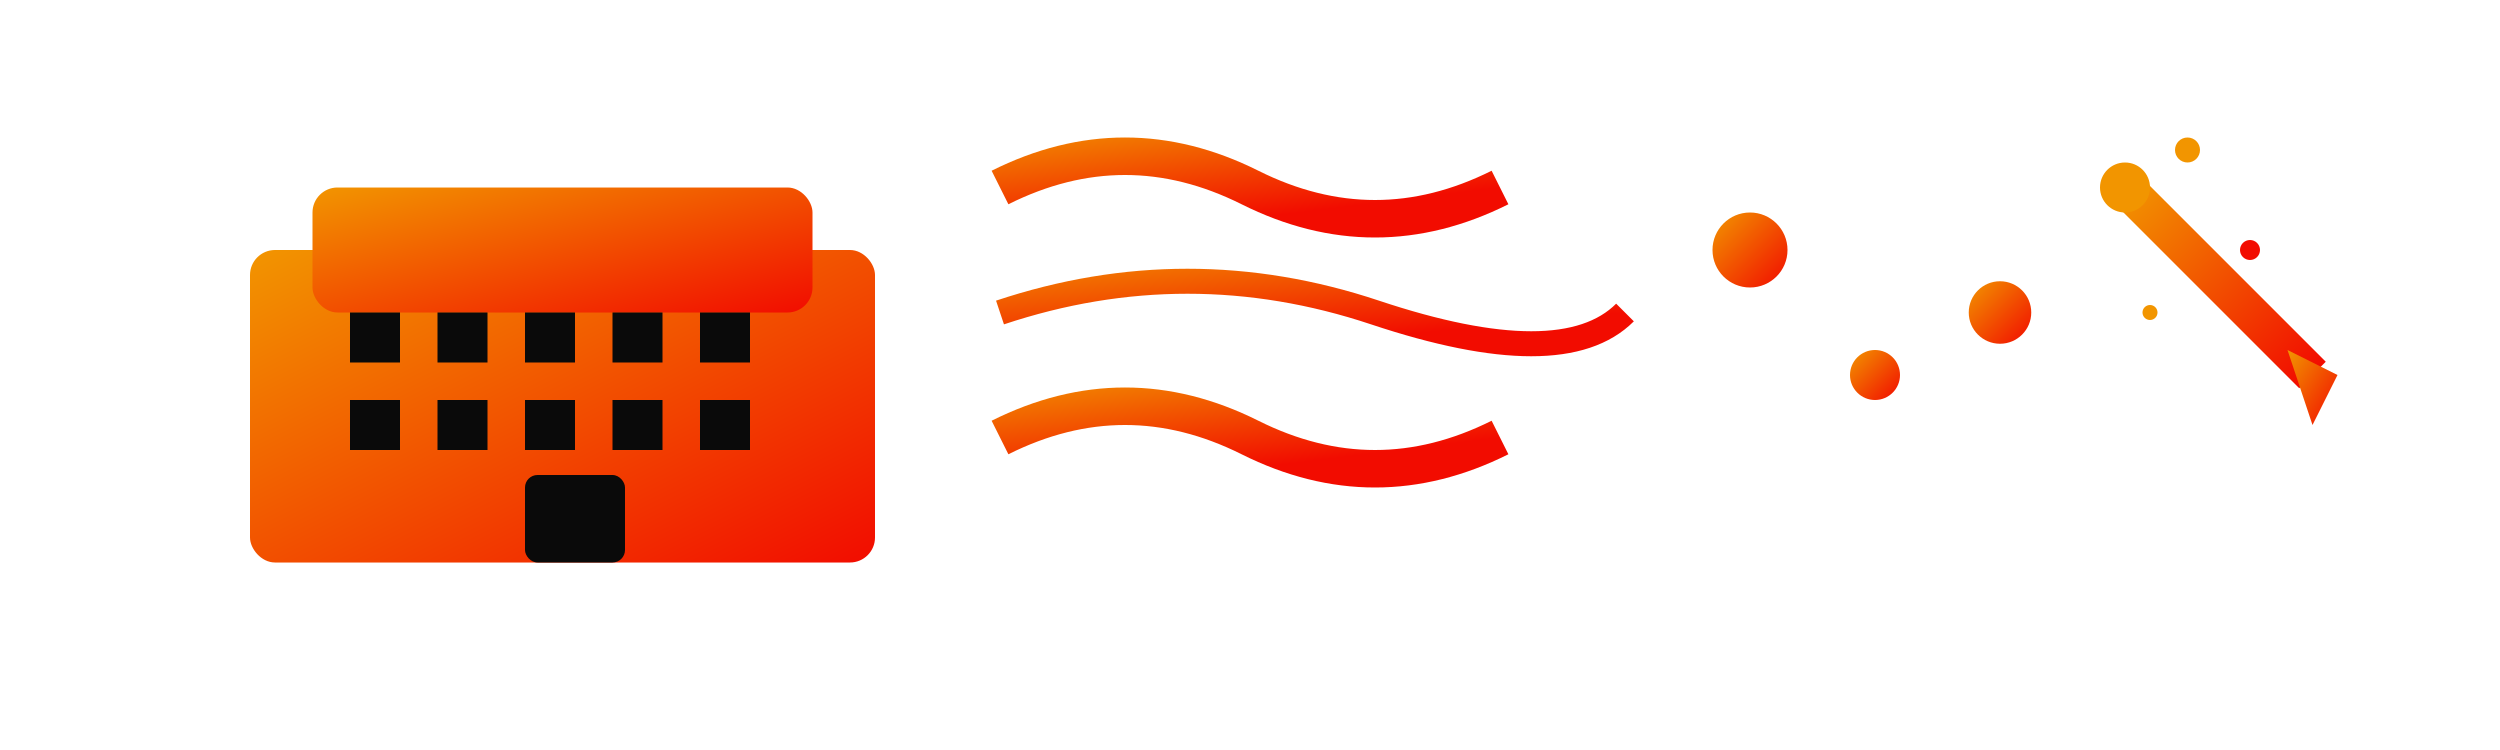 <svg width="200" height="60" viewBox="0 0 200 60" fill="none" xmlns="http://www.w3.org/2000/svg">
  <defs>
    <linearGradient id="logoGrad" x1="0%" y1="0%" x2="100%" y2="100%">
      <stop offset="0%" style="stop-color:#f29500;stop-opacity:1" />
      <stop offset="100%" style="stop-color:#f20c00;stop-opacity:1" />
    </linearGradient>
    <filter id="logoGlow">
      <feGaussianBlur stdDeviation="3" result="coloredBlur"/>
      <feMerge> 
        <feMergeNode in="coloredBlur"/>
        <feMergeNode in="SourceGraphic"/>
      </feMerge>
    </filter>
  </defs>
  
  <!-- Main Hotel Building -->
  <rect x="20" y="20" width="50" height="25" fill="url(#logoGrad)" filter="url(#logoGlow)" rx="2"/>
  <rect x="25" y="15" width="40" height="10" fill="url(#logoGrad)" filter="url(#logoGlow)" rx="2"/>
  
  <!-- Hotel Details -->
  <rect x="28" y="25" width="4" height="4" fill="#0a0a0a"/>
  <rect x="35" y="25" width="4" height="4" fill="#0a0a0a"/>
  <rect x="42" y="25" width="4" height="4" fill="#0a0a0a"/>
  <rect x="49" y="25" width="4" height="4" fill="#0a0a0a"/>
  <rect x="56" y="25" width="4" height="4" fill="#0a0a0a"/>
  
  <rect x="28" y="32" width="4" height="4" fill="#0a0a0a"/>
  <rect x="35" y="32" width="4" height="4" fill="#0a0a0a"/>
  <rect x="42" y="32" width="4" height="4" fill="#0a0a0a"/>
  <rect x="49" y="32" width="4" height="4" fill="#0a0a0a"/>
  <rect x="56" y="32" width="4" height="4" fill="#0a0a0a"/>
  
  <!-- Door -->
  <rect x="42" y="38" width="8" height="7" fill="#0a0a0a" rx="1"/>
  
  <!-- Abstract Design Elements -->
  <path d="M80 15 Q90 10, 100 15 T120 15" stroke="url(#logoGrad)" stroke-width="3" fill="none" filter="url(#logoGlow)"/>
  <path d="M80 25 Q95 20, 110 25 T130 25" stroke="url(#logoGrad)" stroke-width="2" fill="none" filter="url(#logoGlow)"/>
  <path d="M80 35 Q90 30, 100 35 T120 35" stroke="url(#logoGrad)" stroke-width="3" fill="none" filter="url(#logoGlow)"/>
  
  <!-- Decorative Circles -->
  <circle cx="140" cy="20" r="3" fill="url(#logoGrad)" filter="url(#logoGlow)">
    <animate attributeName="opacity" values="0.5;1;0.5" dur="2s" repeatCount="indefinite"/>
  </circle>
  <circle cx="150" cy="30" r="2" fill="url(#logoGrad)" filter="url(#logoGlow)">
    <animate attributeName="opacity" values="0.5;1;0.5" dur="1.8s" repeatCount="indefinite" begin="0.3s"/>
  </circle>
  <circle cx="160" cy="25" r="2.5" fill="url(#logoGrad)" filter="url(#logoGlow)">
    <animate attributeName="opacity" values="0.5;1;0.5" dur="2.2s" repeatCount="indefinite" begin="0.6s"/>
  </circle>
  
  <!-- Magic Wand Element -->
  <line x1="170" y1="15" x2="185" y2="30" stroke="url(#logoGrad)" stroke-width="3" filter="url(#logoGlow)"/>
  <circle cx="170" cy="15" r="2" fill="#f29500" filter="url(#logoGlow)"/>
  <polygon points="183,28 187,30 185,34" fill="url(#logoGrad)" filter="url(#logoGlow)"/>
  
  <!-- Sparkles -->
  <circle cx="175" cy="12" r="1" fill="#f29500" filter="url(#logoGlow)">
    <animate attributeName="opacity" values="0;1;0" dur="1.5s" repeatCount="indefinite"/>
  </circle>
  <circle cx="180" cy="20" r="0.8" fill="#f20c00" filter="url(#logoGlow)">
    <animate attributeName="opacity" values="0;1;0" dur="1.2s" repeatCount="indefinite" begin="0.4s"/>
  </circle>
  <circle cx="172" cy="25" r="0.6" fill="#f29500" filter="url(#logoGlow)">
    <animate attributeName="opacity" values="0;1;0" dur="1.8s" repeatCount="indefinite" begin="0.8s"/>
  </circle>
</svg>
